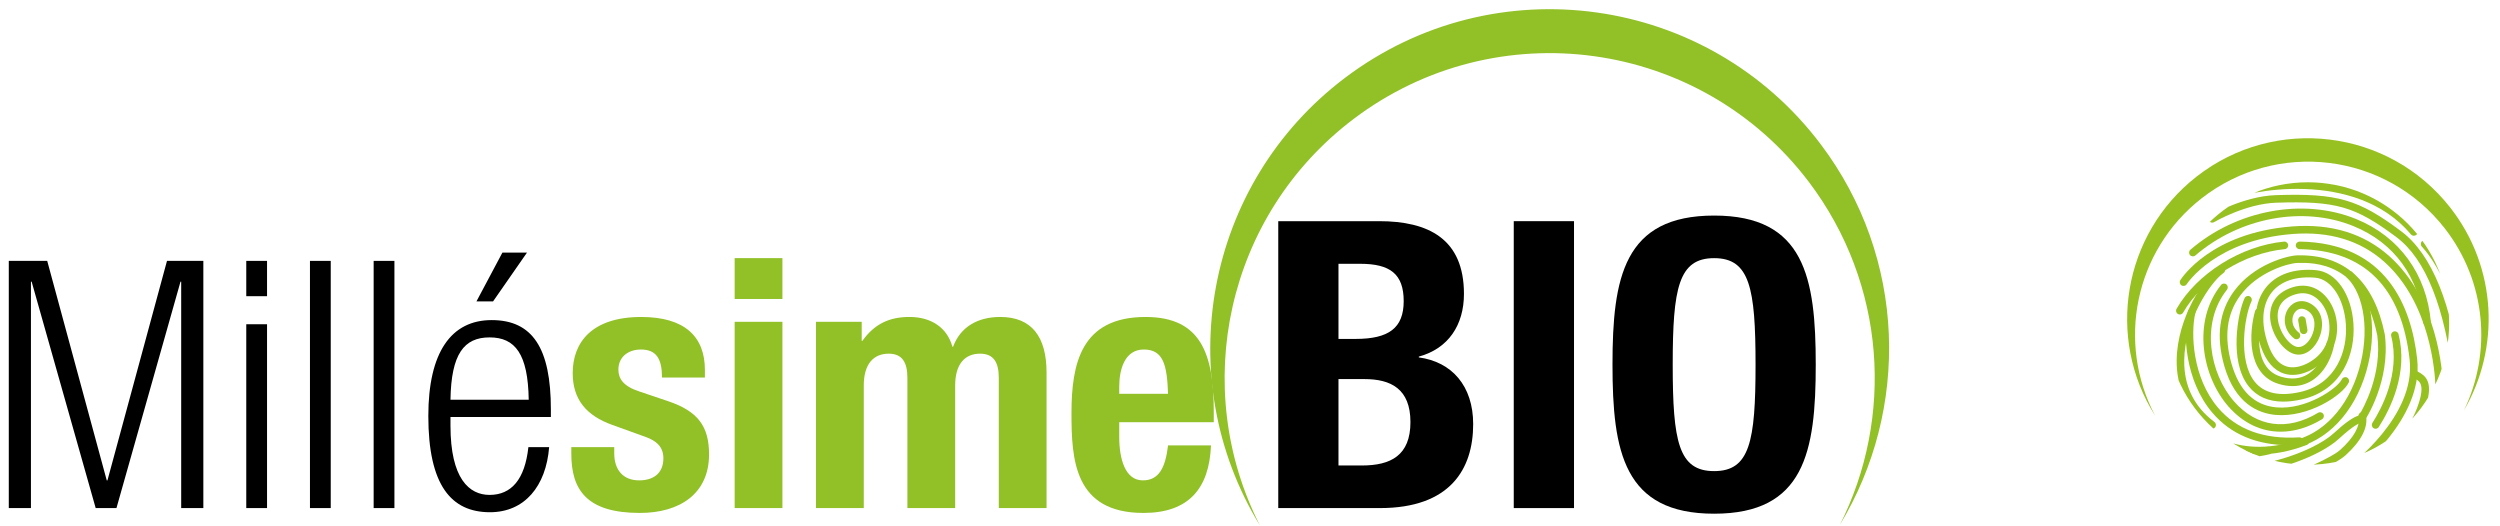 <?xml version="1.0" encoding="utf-8"?>
<!-- Generator: Adobe Illustrator 16.0.0, SVG Export Plug-In . SVG Version: 6.00 Build 0)  -->
<!DOCTYPE svg PUBLIC "-//W3C//DTD SVG 1.1//EN" "http://www.w3.org/Graphics/SVG/1.1/DTD/svg11.dtd">
<svg version="1.1" id="Layer_1" xmlns="http://www.w3.org/2000/svg" xmlns:xlink="http://www.w3.org/1999/xlink" x="0px" y="0px"
	 width="252.001px" height="53px" viewBox="0 0 252.001 53" enable-background="new 0 0 252.001 53" xml:space="preserve">
<g>
	<path fill="#91C027" d="M136.442,11.992c14.438-10.915,34.98-8.074,45.906,6.365c7.785,10.318,8.564,23.741,3.109,34.552
		c7.055-11.641,6.758-26.885-1.952-38.399c-11.403-15.075-32.86-18.057-47.942-6.654c-14.148,10.699-17.629,30.29-8.564,45.108
		C119.926,39.081,123.571,21.725,136.442,11.992"/>
	<path d="M128.849,22.294h10.16c4.977,0,8.558,1.782,8.558,7.333c0,3.119-1.56,5.509-4.55,6.318v0.081
		c3.33,0.446,5.48,2.874,5.48,6.725c0,4.534-2.32,8.464-9.402,8.464h-10.246V22.294z M134.919,34.163h1.729
		c3.332,0,4.845-1.093,4.845-3.807c0-2.754-1.388-3.765-4.379-3.765h-2.195V34.163z M134.919,46.921h2.363
		c2.909,0,4.891-1.011,4.891-4.373s-1.981-4.336-4.641-4.336h-2.613V46.921z"/>
	<rect x="152.587" y="22.294" width="6.074" height="28.921"/>
	<path d="M172.786,21.729c9.106,0,10.242,6.238,10.242,15.027c0,8.789-1.136,15.025-10.242,15.025
		c-9.107,0-10.246-6.236-10.246-15.025C162.54,27.967,163.679,21.729,172.786,21.729 M172.786,47.488
		c3.584,0,4.174-2.955,4.174-10.732c0-7.737-0.59-10.734-4.174-10.734c-3.582,0-4.176,2.997-4.176,10.734
		C168.61,44.533,169.204,47.488,172.786,47.488"/>
	<polygon points="0.886,26.297 4.759,26.297 10.761,48.423 10.831,48.423 16.833,26.297 20.497,26.297 20.497,51.215 18.264,51.215 
		18.264,28.392 18.195,28.392 11.739,51.215 9.645,51.215 3.189,28.392 3.119,28.392 3.119,51.215 0.886,51.215 	"/>
	<path d="M24.824,26.297h2.094v3.559h-2.094V26.297z M24.824,32.684h2.094v18.53h-2.094V32.684z"/>
	<rect x="31.244" y="26.297" width="2.094" height="24.917"/>
	<rect x="37.664" y="26.297" width="2.094" height="24.917"/>
	<path d="M55.354,45.072c-0.314,3.943-2.477,6.561-5.967,6.561c-3.909,0-6.212-2.723-6.212-9.701c0-6.422,2.303-9.667,6.386-9.667
		c4.118,0,5.967,2.827,5.967,9.002v0.769h-10.12v0.872c0,5.34,1.885,6.979,3.943,6.979c2.2,0,3.56-1.57,3.91-4.815H55.354z
		 M53.295,40.291c-0.069-4.606-1.36-6.281-3.944-6.281c-2.582,0-3.873,1.675-3.943,6.281H53.295z M53.122,25.46l-3.42,4.92h-1.675
		l2.617-4.92H53.122z"/>
	<path fill="#91C027" d="M61.916,45.072V45.7c0,1.64,0.872,2.722,2.512,2.722c1.465,0,2.441-0.732,2.441-2.233
		c0-1.221-0.803-1.779-1.743-2.128l-3.385-1.222c-2.652-0.942-4.012-2.583-4.012-5.235c0-3.105,1.954-5.653,6.908-5.653
		c4.36,0,6.417,1.955,6.417,5.34v0.767h-4.324c0-1.883-0.558-2.827-2.127-2.827c-1.222,0-2.268,0.699-2.268,2.025
		c0,0.907,0.488,1.674,2.093,2.198l2.895,0.978c3.034,1.013,4.15,2.548,4.15,5.374c0,3.943-2.93,5.898-6.976,5.898
		c-5.408,0-6.908-2.373-6.908-5.969v-0.662H61.916z"/>
	<path fill="#91C027" d="M74.053,26.019h4.816v4.118h-4.816V26.019z M74.053,32.439h4.816v18.774h-4.816V32.439z"/>
	<path fill="#91C027" d="M82.253,32.439h4.607v1.92h0.069c1.221-1.711,2.721-2.409,4.746-2.409c2.198,0,3.804,1.082,4.327,3.002
		h0.07c0.733-1.99,2.478-3.002,4.745-3.002c3.176,0,4.677,1.989,4.677,5.619v13.645h-4.815V38.092c0-1.57-0.524-2.442-1.885-2.442
		c-1.535,0-2.513,1.047-2.513,3.21v12.354h-4.815V38.092c0-1.57-0.524-2.442-1.885-2.442c-1.535,0-2.513,1.047-2.513,3.21v12.354
		h-4.815V32.439z"/>
	<path fill="#91C027" d="M112.82,42.56v1.501c0,2.197,0.594,4.361,2.373,4.361c1.606,0,2.269-1.221,2.548-3.524h4.327
		c-0.175,4.363-2.268,6.806-6.804,6.806c-6.98,0-7.259-5.375-7.259-10.051c0-5.025,0.977-9.702,7.468-9.702
		c5.618,0,6.875,3.769,6.875,9.527v1.082H112.82z M117.741,39.697c-0.104-2.861-0.454-4.467-2.442-4.467
		c-1.92,0-2.479,1.99-2.479,3.735v0.732H117.741z"/>
</g>
<path fill="#97C021" d="M221.91,20.002c7.591-5.937,18.556-4.604,24.5,2.989c4.236,5.427,4.769,12.567,1.957,18.374
	c3.654-6.262,3.363-14.375-1.375-20.433c-6.201-7.927-17.657-9.329-25.586-3.125c-7.439,5.819-9.124,16.285-4.167,24.096
	C213.349,34.57,215.141,25.295,221.91,20.002"/>
<g>
	<defs>
		<path id="SVGID_1_" d="M218.4,32.611c0,7.862,6.373,14.236,14.237,14.236c7.86,0,14.236-6.374,14.236-14.236
			s-6.376-14.237-14.236-14.237C224.773,18.375,218.4,24.749,218.4,32.611"/>
	</defs>
	<clipPath id="SVGID_2_">
		<use xlink:href="#SVGID_1_"  overflow="visible"/>
	</clipPath>
	<path clip-path="url(#SVGID_2_)" fill="#97C021" d="M230.155,40.484c-1.499,0-2.666-0.514-3.481-1.534
		c-2.016-2.52-1.103-7.452-0.416-8.901c0.091-0.191,0.316-0.272,0.509-0.182c0.19,0.091,0.271,0.318,0.181,0.509
		c-0.685,1.444-1.4,5.942,0.322,8.098c0.931,1.163,2.472,1.513,4.582,1.041c3.679-0.823,4.785-4.187,4.614-6.816
		c-0.168-2.58-1.46-4.56-3.075-4.706c-1.952-0.177-3.52,0.353-4.409,1.492c-0.974,1.247-1.103,3.099-0.363,5.213
		c0.43,1.233,1.05,1.984,1.843,2.233c1.224,0.387,2.519-0.534,2.532-0.543c0.333-0.213,0.61-0.445,0.841-0.704
		c1.312-1.46,1.163-3.593,0.355-4.859c-0.322-0.507-1.243-1.636-2.838-1.148c-1.463,0.446-1.768,1.424-1.766,2.165
		c0.003,1.371,1.029,2.853,1.866,3.104c0.621,0.188,1.221-0.38,1.542-1.021c0.409-0.814,0.492-1.957-0.292-2.539
		c-0.522-0.387-1.037-0.352-1.377,0.095c-0.342,0.45-0.446,1.381,0.394,2.04c0.166,0.131,0.195,0.37,0.064,0.536
		c-0.129,0.165-0.369,0.194-0.535,0.064c-1.134-0.889-1.159-2.275-0.529-3.103c0.497-0.652,1.443-0.981,2.438-0.247
		c1.139,0.845,1.068,2.404,0.521,3.496c-0.567,1.131-1.526,1.684-2.443,1.41c-1.235-0.37-2.407-2.233-2.411-3.834
		c-0.002-0.817,0.295-2.282,2.307-2.896c1.453-0.442,2.838,0.105,3.705,1.468c0.981,1.542,1.148,4.021-0.432,5.779
		c-0.276,0.31-0.606,0.588-0.98,0.826c-0.046,0.033-1.591,1.142-3.186,0.641c-1.037-0.323-1.824-1.236-2.339-2.71
		c-0.827-2.369-0.656-4.477,0.482-5.936c1.055-1.352,2.858-1.985,5.08-1.782c2.023,0.184,3.572,2.411,3.768,5.416
		c0.19,2.931-1.061,6.683-5.21,7.61C231.35,40.409,230.729,40.484,230.155,40.484z"/>
	<path clip-path="url(#SVGID_2_)" fill="#97C021" d="M231.091,38.919c-0.452,0-0.926-0.075-1.421-0.227
		c-3.236-0.992-2.958-5.231-2.358-7.334c0.058-0.203,0.269-0.319,0.472-0.263c0.202,0.058,0.319,0.269,0.262,0.472
		c-0.015,0.054-1.482,5.374,1.849,6.395c1.054,0.323,1.983,0.236,2.76-0.255c1.241-0.789,1.766-2.375,1.87-3.103
		c0.03-0.209,0.222-0.35,0.432-0.324c0.209,0.03,0.354,0.224,0.324,0.432c-0.13,0.912-0.744,2.703-2.218,3.639
		C232.466,38.729,231.806,38.919,231.091,38.919z"/>
	<path clip-path="url(#SVGID_2_)" fill="#97C021" d="M231.066,45.212c-0.177,0-0.336-0.124-0.373-0.305
		c-0.043-0.207,0.091-0.408,0.297-0.451c3.124-0.64,5.664-3.334,6.795-7.206c1.083-3.712,0.58-7.527-1.225-9.278
		c-0.15-0.146-0.154-0.388-0.008-0.539s0.389-0.156,0.539-0.009c2,1.939,2.585,6.067,1.426,10.04
		c-1.211,4.148-3.968,7.042-7.374,7.74C231.118,45.21,231.092,45.212,231.066,45.212z"/>
	<path clip-path="url(#SVGID_2_)" fill="#97C021" d="M225.58,47.719c-1.006,0-1.94-0.133-2.729-0.434
		c-0.197-0.075-0.296-0.296-0.221-0.492s0.297-0.295,0.493-0.221c3.383,1.293,9.948-0.898,12.124-2.907
		c1.133-1.047,1.995-1.65,2.53-1.777c0.449-0.733,2.36-4.135,1.86-8.046c-1.505-7.475-6.421-7.373-8.035-7.339
		c-0.874,0.017-3.996,0.86-5.791,3.293c-1.36,1.845-1.651,4.167-0.863,6.9c0.779,2.703,2.299,4.173,4.518,4.368
		c2.998,0.267,6.136-1.891,6.599-2.836c0.093-0.188,0.32-0.268,0.511-0.174c0.189,0.093,0.268,0.321,0.175,0.511
		c-0.646,1.315-4.106,3.547-7.351,3.259c-1.764-0.155-4.094-1.134-5.185-4.917c-0.856-2.974-0.526-5.519,0.982-7.564
		c1.987-2.693,5.379-3.584,6.391-3.604c4.747-0.104,7.717,2.586,8.803,7.979c0.604,4.72-1.963,8.581-2.072,8.743l-0.151,0.224
		l-0.208-0.055c-0.117,0.025-0.7,0.215-2.194,1.595C233.909,45.939,229.27,47.719,225.58,47.719z"/>
	<path clip-path="url(#SVGID_2_)" fill="#97C021" d="M232.124,48.108c-0.151,0-0.295-0.091-0.354-0.241
		c-0.078-0.195,0.018-0.418,0.214-0.495c0.029-0.012,2.984-1.192,3.927-2.038c1.366-1.225,2.031-2.432,1.825-3.312
		c-0.048-0.205,0.079-0.41,0.284-0.459c0.204-0.046,0.411,0.079,0.459,0.284c0.275,1.178-0.455,2.618-2.059,4.056
		c-1.044,0.936-4.028,2.128-4.154,2.179C232.219,48.1,232.172,48.108,232.124,48.108z"/>
	<path clip-path="url(#SVGID_2_)" fill="#97C021" d="M239.459,43.219c-0.07,0-0.142-0.019-0.206-0.06
		c-0.177-0.114-0.228-0.35-0.114-0.528c0.889-1.382,2.85-5.003,1.895-8.757c-0.053-0.205,0.07-0.412,0.275-0.464
		c0.205-0.056,0.411,0.071,0.463,0.275c0.994,3.898-0.821,7.536-1.99,9.358C239.708,43.157,239.585,43.219,239.459,43.219z"/>
	<path clip-path="url(#SVGID_2_)" fill="#97C021" d="M236.616,47.866c-0.171,0-0.326-0.115-0.37-0.287
		c-0.052-0.205,0.071-0.412,0.275-0.464c0.459-0.184,6.998-5.198,6.374-10.834c-0.812-7.312-4.547-11.068-11.104-11.166
		c-0.211-0.003-0.38-0.177-0.377-0.388c0.004-0.21,0.162-0.357,0.388-0.376c8.724,0.131,11.261,6.514,11.852,11.846
		c0.672,6.06-6.214,11.471-6.942,11.657C236.679,47.862,236.647,47.866,236.616,47.866z"/>
	<path clip-path="url(#SVGID_2_)" fill="#97C021" d="M241.541,45.508c-0.099,0-0.197-0.038-0.272-0.114
		c-0.147-0.15-0.146-0.392,0.005-0.54c0.017-0.017,1.748-1.74,2.539-4.214c0.62-1.938,0.062-2.234-0.43-2.496
		c-0.103-0.054-0.197-0.105-0.278-0.16c-0.174-0.119-0.22-0.356-0.1-0.53c0.118-0.175,0.354-0.22,0.529-0.101
		c0.06,0.041,0.131,0.077,0.205,0.117c0.782,0.414,1.553,1.053,0.801,3.403c-0.851,2.659-2.655,4.45-2.732,4.525
		C241.733,45.472,241.638,45.508,241.541,45.508z"/>
	<path clip-path="url(#SVGID_2_)" fill="#97C021" d="M239.459,48.108c-0.18,0-0.34-0.128-0.374-0.311
		c-0.04-0.207,0.096-0.407,0.303-0.446c1.868-0.355,6.278-3.285,6.105-8.421c-0.045-1.363-0.506-8.375-5.147-12.531
		c-2.406-2.154-5.521-3.101-9.248-2.812c-7.772,0.602-10.646,5.014-10.675,5.059c-0.112,0.179-0.348,0.231-0.525,0.119
		c-0.179-0.111-0.232-0.347-0.121-0.524c0.122-0.195,3.083-4.781,11.262-5.414c3.944-0.306,7.248,0.706,9.816,3.005
		c4.873,4.363,5.354,11.656,5.401,13.074c0.176,5.236-4.217,8.718-6.726,9.195C239.507,48.106,239.482,48.108,239.459,48.108z"/>
	<path clip-path="url(#SVGID_2_)" fill="#97C021" d="M219.727,31.703c-0.064,0-0.13-0.017-0.189-0.051
		c-0.183-0.104-0.246-0.338-0.141-0.521c2.051-3.57,6.507-6.357,10.836-6.778c0.207-0.021,0.396,0.134,0.417,0.343
		c0.021,0.21-0.133,0.396-0.343,0.417c-4.099,0.398-8.312,3.029-10.249,6.398C219.987,31.635,219.859,31.703,219.727,31.703z"/>
	<path clip-path="url(#SVGID_2_)" fill="#97C021" d="M222.986,43.219c-0.08,0-0.16-0.024-0.229-0.075
		c-2.23-1.671-3.388-4.04-3.348-6.852c0.06-4.288,2.784-8.344,4.292-9.408c0.173-0.121,0.411-0.08,0.532,0.091
		c0.122,0.173,0.081,0.411-0.092,0.532c-1.355,0.958-3.914,4.822-3.97,8.796c-0.036,2.595,0.987,4.689,3.042,6.229
		c0.169,0.127,0.203,0.366,0.077,0.534C223.217,43.167,223.102,43.219,222.986,43.219z"/>
	<path clip-path="url(#SVGID_2_)" fill="#97C021" d="M229.891,43.515c-1.96,0-3.799-0.862-5.279-2.556
		c-2.643-3.023-3.673-8.56-0.729-12.234c0.131-0.165,0.371-0.191,0.536-0.06c0.164,0.132,0.19,0.372,0.06,0.537
		c-2.696,3.366-1.731,8.463,0.709,11.254c2.275,2.604,5.368,3.022,8.481,1.151c0.182-0.11,0.416-0.05,0.524,0.13
		c0.108,0.182,0.051,0.415-0.13,0.523C232.666,43.101,231.249,43.515,229.891,43.515z"/>
	<path clip-path="url(#SVGID_2_)" fill="#97C021" d="M244.653,32.888c-0.195,0-0.361-0.149-0.38-0.348
		c-0.408-4.607-2.917-8.072-7.064-9.756c-5.069-2.059-11.466-0.866-15.916,2.967c-0.161,0.137-0.401,0.118-0.538-0.041
		c-0.138-0.159-0.12-0.4,0.04-0.538c4.661-4.015,11.373-5.259,16.7-3.096c4.362,1.771,7.11,5.561,7.539,10.396
		c0.019,0.209-0.137,0.396-0.347,0.414C244.677,32.888,244.664,32.888,244.653,32.888z"/>
	<path clip-path="url(#SVGID_2_)" fill="#97C021" d="M247.711,38.709c-0.19,0-0.355-0.143-0.379-0.336
		c-0.888-7.396-2.82-12.256-5.742-14.444c-4.183-3.136-6.113-3.692-12.142-3.497c-3.09,0.101-6.236,1.94-6.268,1.959
		c-0.181,0.106-0.416,0.048-0.523-0.135c-0.106-0.182-0.047-0.415,0.135-0.522c0.135-0.08,3.349-1.958,6.632-2.064
		c6.186-0.202,8.31,0.414,12.624,3.648c3.095,2.319,5.128,7.354,6.043,14.964c0.024,0.21-0.125,0.399-0.334,0.425
		C247.741,38.708,247.726,38.709,247.711,38.709z"/>
	<path clip-path="url(#SVGID_2_)" fill="#97C021" d="M227.749,45.796c-4.276,0-7.013-2.429-7.668-3.685
		c-0.098-0.188-0.025-0.418,0.161-0.515c0.187-0.1,0.418-0.026,0.516,0.161c0.79,1.514,4.98,4.891,11.488,2.382
		c0.195-0.076,0.418,0.023,0.493,0.22c0.076,0.196-0.021,0.417-0.219,0.493C230.772,45.526,229.175,45.796,227.749,45.796z"/>
	<path clip-path="url(#SVGID_2_)" fill="#97C021" d="M224.898,46.199c-1.698,0-3.007-0.19-3.099-0.204
		c-0.208-0.03-0.352-0.225-0.32-0.434c0.03-0.209,0.224-0.352,0.434-0.321c0.036,0.006,3.696,0.536,6.673-0.192
		c0.205-0.049,0.411,0.075,0.461,0.28s-0.075,0.411-0.279,0.461C227.478,46.105,226.092,46.199,224.898,46.199z"/>
	<path clip-path="url(#SVGID_2_)" fill="#97C021" d="M230.816,44.879c-3.342,0-5.971-1.106-7.825-3.295
		c-2.75-3.244-2.96-7.982-2.446-10.207c0.048-0.205,0.253-0.333,0.458-0.286c0.205,0.048,0.334,0.252,0.286,0.458
		c-0.48,2.08-0.285,6.51,2.284,9.542c1.873,2.209,4.628,3.216,8.199,2.994c0.218-0.008,0.392,0.146,0.404,0.357
		c0.014,0.21-0.146,0.392-0.356,0.404C231.479,44.868,231.144,44.879,230.816,44.879z"/>
	<path clip-path="url(#SVGID_2_)" fill="#97C021" d="M242.304,48.108c-0.183,0-0.345-0.132-0.376-0.318
		c-0.035-0.208,0.104-0.404,0.312-0.44c3.453-0.585,5.09-6.121,5.09-7.418c0-0.211,0.17-0.382,0.381-0.382s0.382,0.171,0.382,0.382
		c0,1.477-1.774,7.501-5.726,8.171C242.347,48.106,242.325,48.108,242.304,48.108z"/>
	<path clip-path="url(#SVGID_2_)" fill="#97C021" d="M247.263,26.884c-0.155,0-0.302-0.096-0.358-0.251
		c-0.614-1.672-4.623-5.945-5.492-6.256c-0.199-0.071-0.302-0.29-0.23-0.488c0.071-0.199,0.289-0.301,0.488-0.23
		c1.166,0.419,5.285,4.9,5.951,6.712c0.072,0.198-0.029,0.417-0.227,0.49C247.351,26.876,247.307,26.884,247.263,26.884z"/>
	<path clip-path="url(#SVGID_2_)" fill="#97C021" d="M243.319,23.764c-0.108,0-0.217-0.046-0.292-0.136
		c-5.613-6.67-16.625-4.442-18.932-3.271c-0.188,0.096-0.417,0.021-0.514-0.167c-0.095-0.188-0.02-0.418,0.168-0.513
		c2.417-1.227,13.96-3.552,19.861,3.46c0.136,0.161,0.115,0.402-0.046,0.537C243.494,23.734,243.406,23.764,243.319,23.764z"/>
	<path clip-path="url(#SVGID_2_)" fill="#97C021" d="M247.711,31.184c-0.159,0-0.308-0.101-0.361-0.261
		c-1.12-3.329-2.375-5.139-3.23-6.07c-0.143-0.155-0.133-0.396,0.022-0.539c0.155-0.144,0.396-0.133,0.54,0.022
		c0.905,0.986,2.229,2.887,3.392,6.345c0.066,0.199-0.041,0.416-0.24,0.482C247.793,31.177,247.752,31.184,247.711,31.184z"/>
	<path clip-path="url(#SVGID_2_)" fill="#97C021" d="M239.667,19.394c-0.053,0-0.105-0.011-0.156-0.033
		c-2.864-1.281-7.485-2.499-13.226-1.02c-0.203,0.052-0.412-0.07-0.465-0.275c-0.052-0.204,0.071-0.412,0.275-0.464
		c5.954-1.532,10.751-0.268,13.727,1.062c0.192,0.086,0.279,0.312,0.192,0.504C239.952,19.31,239.812,19.394,239.667,19.394z"/>
	<path clip-path="url(#SVGID_2_)" fill="#97C021" d="M247.263,24.214c-0.114,0-0.227-0.052-0.302-0.149l-0.361-0.472
		c-1.825-2.386-3.893-5.09-7.91-5.938c-0.207-0.043-0.339-0.246-0.295-0.452c0.044-0.207,0.249-0.338,0.452-0.295
		c4.295,0.906,6.548,3.853,8.358,6.222l0.36,0.469c0.129,0.167,0.098,0.406-0.069,0.535
		C247.427,24.188,247.345,24.214,247.263,24.214z"/>
	<path clip-path="url(#SVGID_2_)" fill="#97C021" d="M232.212,33.68c-0.183,0-0.345-0.132-0.376-0.318l-0.175-1.039
		c-0.035-0.208,0.105-0.405,0.312-0.44c0.213-0.031,0.405,0.105,0.44,0.313l0.175,1.039c0.035,0.208-0.105,0.405-0.312,0.44
		C232.254,33.678,232.233,33.68,232.212,33.68z"/>
</g>
</svg>
